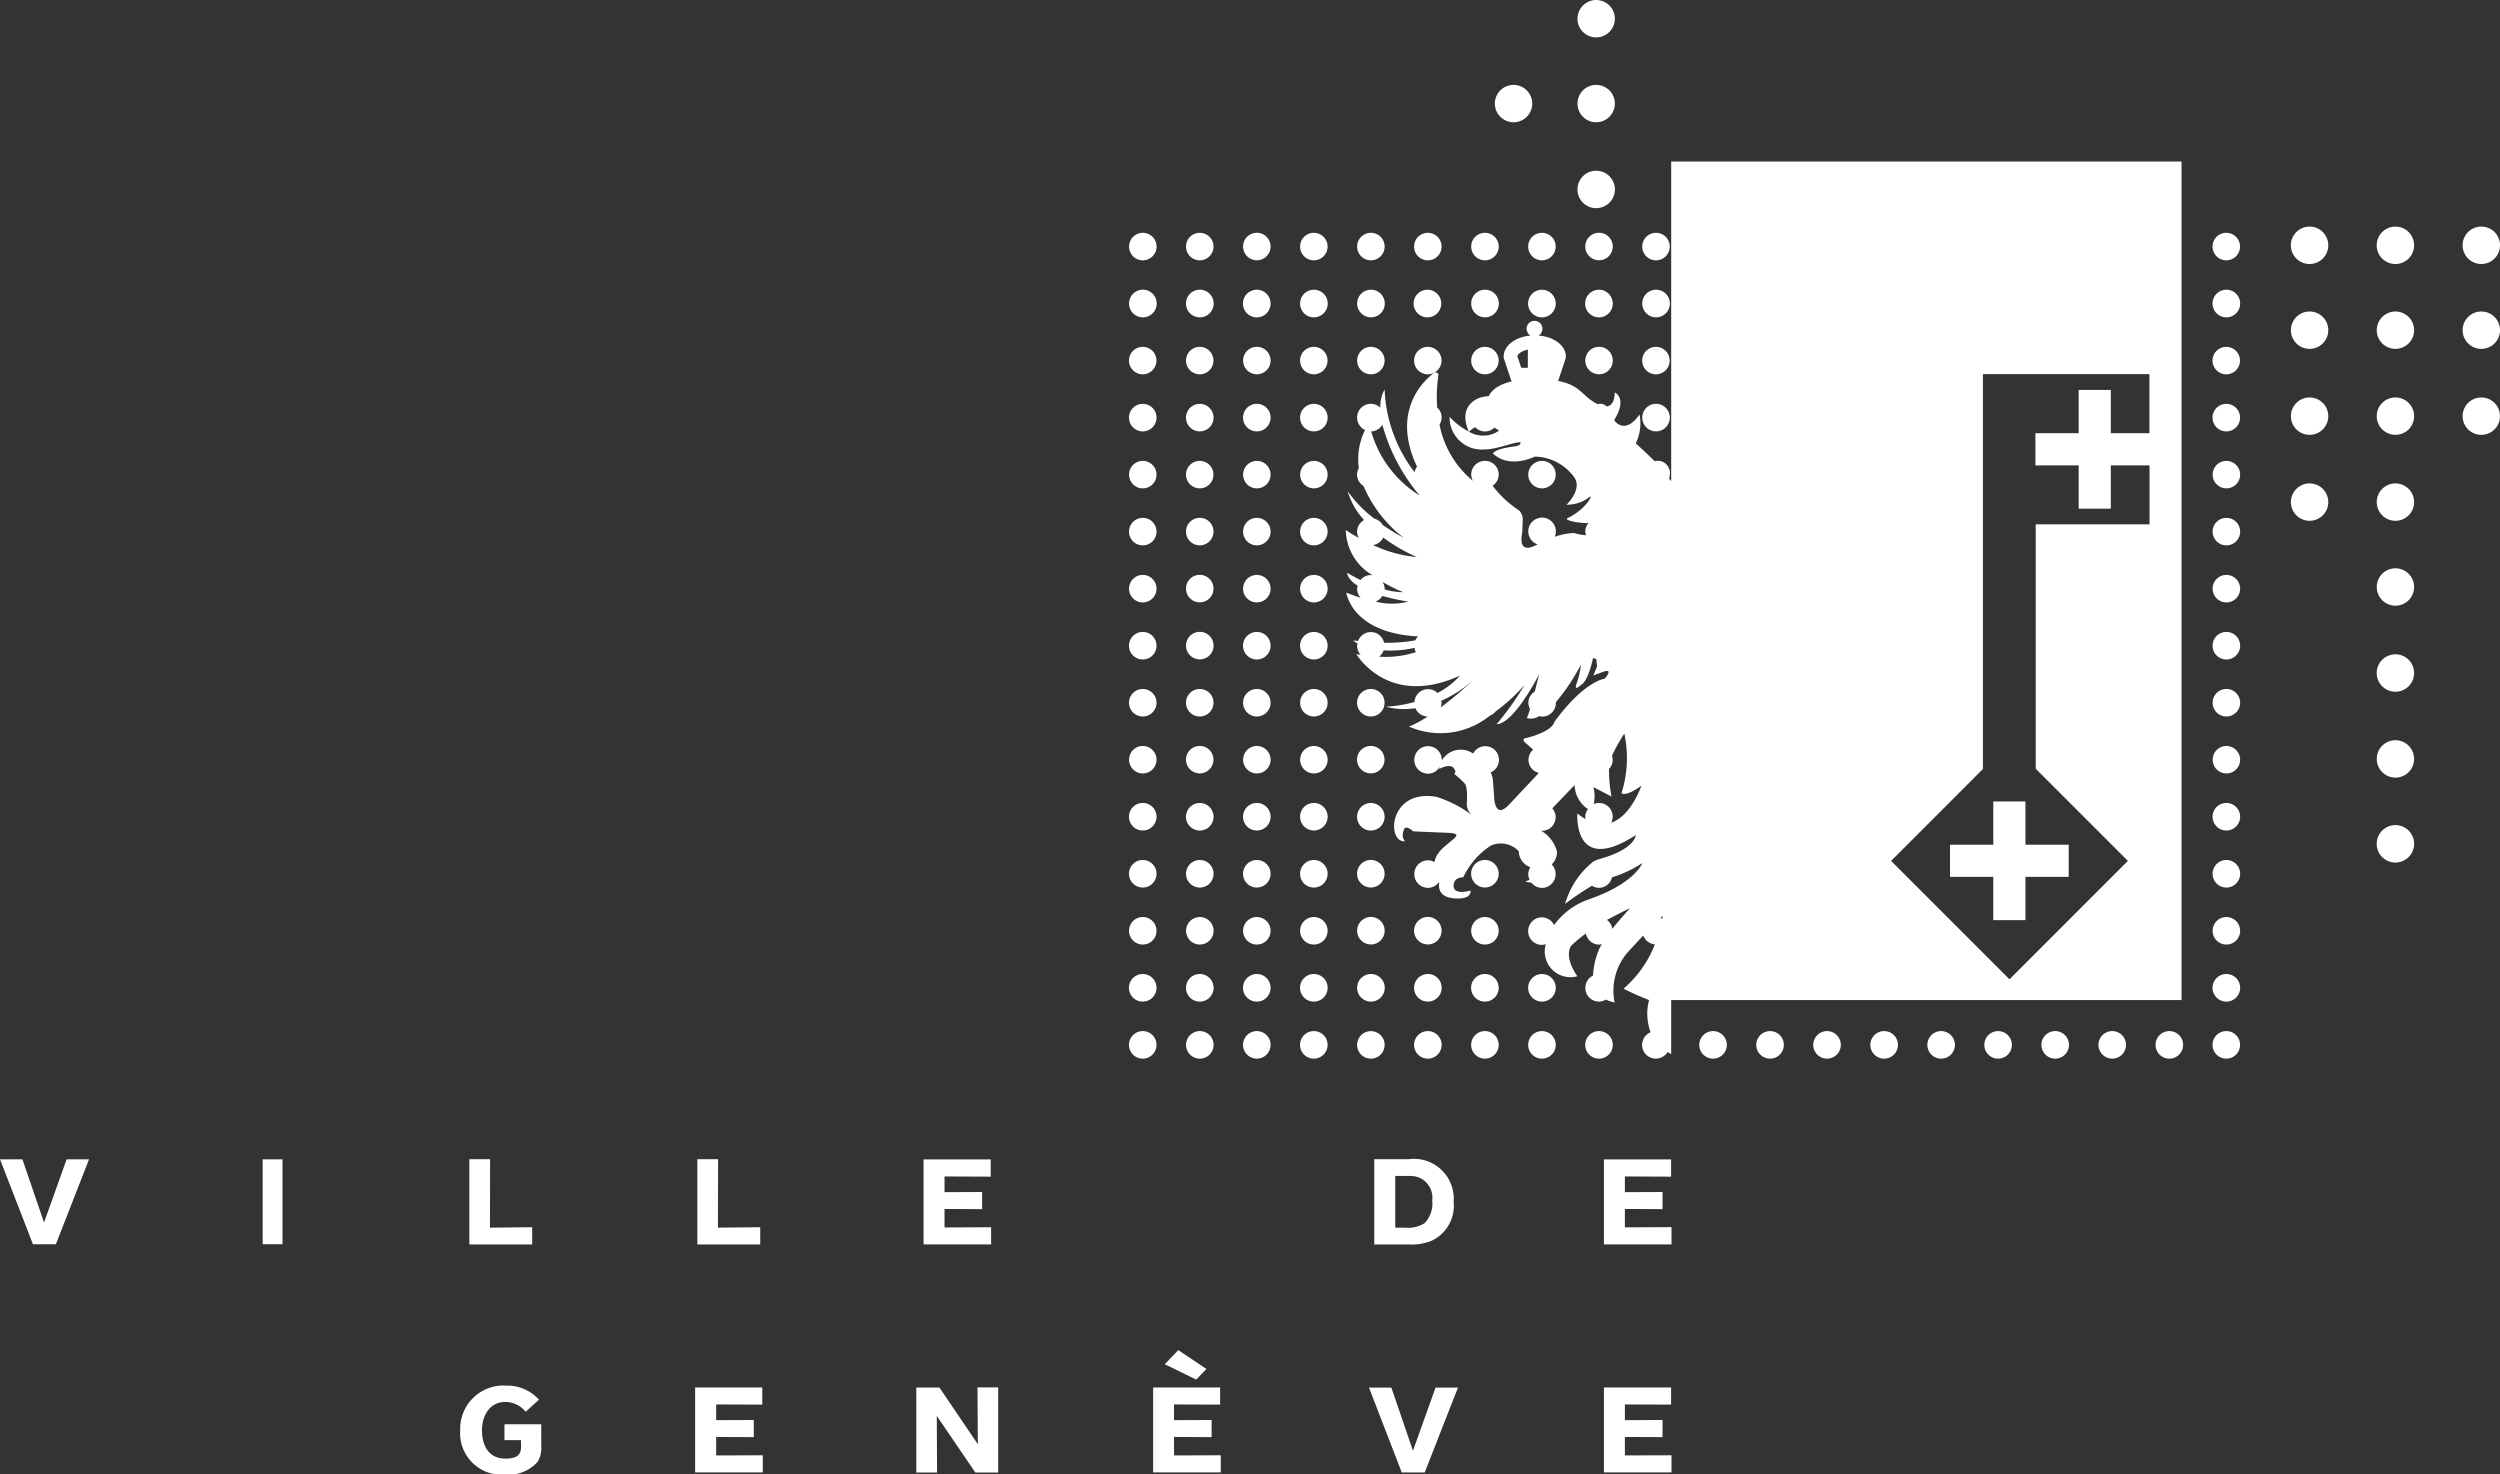<svg id="Groupe_8321" data-name="Groupe 8321" xmlns="http://www.w3.org/2000/svg" xmlns:xlink="http://www.w3.org/1999/xlink" width="116.67" height="68.81" viewBox="0 0 116.67 68.81"><rect x="0" y="0" width="116.67" height="68.81" fill="#333333" stroke="none"/><defs><clipPath id="clip-path"><rect id="Rectangle_413" data-name="Rectangle 413" width="116.67" height="68.81" fill="none"/></clipPath></defs><g id="Groupe_8318" data-name="Groupe 8318" clip-path="url(#clip-path)"><path id="Tracé_14092" data-name="Tracé 14092" d="M216.463,99.82a.642.642,0,1,0,.644.642.643.643,0,0,0-.644-.642" transform="translate(-157.811 -72.99)" fill="#fff"/><path id="Tracé_14093" data-name="Tracé 14093" d="M216.463,109.718a.643.643,0,1,0,.644.642.643.643,0,0,0-.644-.642" transform="translate(-157.811 -80.227)" fill="#fff"/><path id="Tracé_14094" data-name="Tracé 14094" d="M216.463,89.91a.642.642,0,1,0,.644.642.643.643,0,0,0-.644-.642" transform="translate(-157.811 -65.743)" fill="#fff"/><path id="Tracé_14095" data-name="Tracé 14095" d="M196.673,99.82a.642.642,0,1,0,.64.642.643.643,0,0,0-.64-.642" transform="translate(-143.34 -72.99)" fill="#fff"/><path id="Tracé_14096" data-name="Tracé 14096" d="M196.673,119.622a.642.642,0,1,0,.64.642.643.643,0,0,0-.64-.642" transform="translate(-143.34 -87.469)" fill="#fff"/><path id="Tracé_14097" data-name="Tracé 14097" d="M216.463,80.024a.641.641,0,1,0,.644.639.641.641,0,0,0-.644-.639" transform="translate(-157.811 -58.515)" fill="#fff"/><path id="Tracé_14098" data-name="Tracé 14098" d="M226.367,159.22a.642.642,0,1,0,.644.642.643.643,0,0,0-.644-.642" transform="translate(-165.053 -116.424)" fill="#fff"/><path id="Tracé_14099" data-name="Tracé 14099" d="M226.367,179.022a.643.643,0,1,0,.642.641.641.641,0,0,0-.642-.641" transform="translate(-165.053 -130.903)" fill="#fff"/><path id="Tracé_14100" data-name="Tracé 14100" d="M216.463,70.114a.643.643,0,1,0,.644.642.643.643,0,0,0-.644-.642" transform="translate(-157.811 -51.268)" fill="#fff"/><path id="Tracé_14101" data-name="Tracé 14101" d="M216.463,119.622a.642.642,0,1,0,.644.642.643.643,0,0,0-.644-.642" transform="translate(-157.811 -87.469)" fill="#fff"/><path id="Tracé_14102" data-name="Tracé 14102" d="M226.367,169.112a.644.644,0,1,0,.644.644.643.643,0,0,0-.644-.644" transform="translate(-165.053 -123.657)" fill="#fff"/><path id="Tracé_14103" data-name="Tracé 14103" d="M216.463,60.216a.641.641,0,1,0,.644.641.642.642,0,0,0-.644-.641" transform="translate(-157.811 -44.031)" fill="#fff"/><path id="Tracé_14104" data-name="Tracé 14104" d="M216.463,50.305a.645.645,0,1,0,.644.647.646.646,0,0,0-.644-.647" transform="translate(-157.811 -36.784)" fill="#fff"/><path id="Tracé_14105" data-name="Tracé 14105" d="M216.463,40.414a.642.642,0,1,0,.644.642.643.643,0,0,0-.644-.642" transform="translate(-157.811 -29.551)" fill="#fff"/><path id="Tracé_14106" data-name="Tracé 14106" d="M196.673,89.91a.642.642,0,1,0,.64.642.643.643,0,0,0-.64-.642" transform="translate(-143.34 -65.743)" fill="#fff"/><path id="Tracé_14107" data-name="Tracé 14107" d="M216.463,169.112a.644.644,0,1,0,.644.644.643.643,0,0,0-.644-.644" transform="translate(-157.811 -123.657)" fill="#fff"/><path id="Tracé_14108" data-name="Tracé 14108" d="M216.463,149.316a.643.643,0,1,0,.644.642.643.643,0,0,0-.644-.642" transform="translate(-157.811 -109.182)" fill="#fff"/><path id="Tracé_14109" data-name="Tracé 14109" d="M216.463,159.22a.642.642,0,1,0,.644.642.643.643,0,0,0-.644-.642" transform="translate(-157.811 -116.424)" fill="#fff"/><path id="Tracé_14110" data-name="Tracé 14110" d="M216.463,129.52a.641.641,0,1,0,.644.642.643.643,0,0,0-.644-.642" transform="translate(-157.811 -94.707)" fill="#fff"/><path id="Tracé_14111" data-name="Tracé 14111" d="M216.463,139.412a.643.643,0,1,0,.644.642.643.643,0,0,0-.644-.642" transform="translate(-157.811 -101.94)" fill="#fff"/><path id="Tracé_14112" data-name="Tracé 14112" d="M216.463,179.022a.643.643,0,1,0,.644.641.641.641,0,0,0-.644-.641" transform="translate(-157.811 -130.903)" fill="#fff"/><path id="Tracé_14113" data-name="Tracé 14113" d="M196.673,179.022a.643.643,0,1,0,.639.641.642.642,0,0,0-.639-.641" transform="translate(-143.34 -130.903)" fill="#fff"/><path id="Tracé_14114" data-name="Tracé 14114" d="M196.673,41.7a.642.642,0,1,0-.642-.642.641.641,0,0,0,.642.642" transform="translate(-143.34 -29.551)" fill="#fff"/><path id="Tracé_14115" data-name="Tracé 14115" d="M196.673,80.024a.641.641,0,1,0,.64.639.641.641,0,0,0-.64-.639" transform="translate(-143.34 -58.515)" fill="#fff"/><path id="Tracé_14116" data-name="Tracé 14116" d="M196.67,51.594a.645.645,0,1,0-.639-.642.643.643,0,0,0,.639.642" transform="translate(-143.34 -36.784)" fill="#fff"/><path id="Tracé_14117" data-name="Tracé 14117" d="M196.66,61.5a.641.641,0,1,0-.642-.642.643.643,0,0,0,.642.642" transform="translate(-143.331 -44.031)" fill="#fff"/><path id="Tracé_14118" data-name="Tracé 14118" d="M196.66,71.4a.643.643,0,1,0-.642-.644.644.644,0,0,0,.642.644" transform="translate(-143.331 -51.267)" fill="#fff"/><path id="Tracé_14119" data-name="Tracé 14119" d="M196.673,109.718a.643.643,0,1,0,.64.642.643.643,0,0,0-.64-.642" transform="translate(-143.34 -80.227)" fill="#fff"/><path id="Tracé_14120" data-name="Tracé 14120" d="M236.272,41.7a.642.642,0,1,0-.642-.642.643.643,0,0,0,.642.642" transform="translate(-172.295 -29.551)" fill="#fff"/><path id="Tracé_14121" data-name="Tracé 14121" d="M236.272,51.594a.645.645,0,1,0-.642-.642.649.649,0,0,0,.642.642" transform="translate(-172.295 -36.784)" fill="#fff"/><path id="Tracé_14122" data-name="Tracé 14122" d="M236.272,61.5a.641.641,0,1,0-.642-.642.643.643,0,0,0,.642.642" transform="translate(-172.295 -44.031)" fill="#fff"/><path id="Tracé_14123" data-name="Tracé 14123" d="M246.16,61.5a.641.641,0,1,0-.645-.642.643.643,0,0,0,.645.642" transform="translate(-179.523 -44.031)" fill="#fff"/><path id="Tracé_14124" data-name="Tracé 14124" d="M226.367,41.7a.642.642,0,1,0-.642-.642.643.643,0,0,0,.642.642" transform="translate(-165.053 -29.551)" fill="#fff"/><path id="Tracé_14125" data-name="Tracé 14125" d="M226.367,61.5a.641.641,0,1,0-.642-.642.643.643,0,0,0,.642.642" transform="translate(-165.053 -44.031)" fill="#fff"/><path id="Tracé_14126" data-name="Tracé 14126" d="M226.367,71.4a.643.643,0,1,0-.642-.644.644.644,0,0,0,.642.644" transform="translate(-165.053 -51.267)" fill="#fff"/><path id="Tracé_14127" data-name="Tracé 14127" d="M246.164,51.594a.645.645,0,0,0,0-1.289.645.645,0,1,0,0,1.289" transform="translate(-179.523 -36.784)" fill="#fff"/><path id="Tracé_14128" data-name="Tracé 14128" d="M226.367,51.594a.645.645,0,1,0-.642-.642.643.643,0,0,0,.642.642" transform="translate(-165.053 -36.784)" fill="#fff"/><path id="Tracé_14129" data-name="Tracé 14129" d="M265.973,41.7a.642.642,0,1,0-.644-.642.643.643,0,0,0,.644.642" transform="translate(-194.012 -29.551)" fill="#fff"/><path id="Tracé_14130" data-name="Tracé 14130" d="M206.561,41.7a.642.642,0,1,0-.644-.642.644.644,0,0,0,.644.642" transform="translate(-150.569 -29.551)" fill="#fff"/><path id="Tracé_14131" data-name="Tracé 14131" d="M275.875,60.216a.641.641,0,1,0,.644.641.643.643,0,0,0-.644-.641" transform="translate(-201.254 -44.031)" fill="#fff"/><path id="Tracé_14132" data-name="Tracé 14132" d="M275.875,40.414a.642.642,0,1,0,.644.642.643.643,0,0,0-.644-.642" transform="translate(-201.254 -29.551)" fill="#fff"/><path id="Tracé_14133" data-name="Tracé 14133" d="M275.875,50.305a.645.645,0,1,0,.644.647.646.646,0,0,0-.644-.647" transform="translate(-201.254 -36.784)" fill="#fff"/><path id="Tracé_14134" data-name="Tracé 14134" d="M256.079,41.7a.642.642,0,1,0-.642-.642.642.642,0,0,0,.642.642" transform="translate(-186.779 -29.551)" fill="#fff"/><path id="Tracé_14135" data-name="Tracé 14135" d="M256.079,61.5a.641.641,0,1,0-.642-.642.641.641,0,0,0,.642.642" transform="translate(-186.779 -44.031)" fill="#fff"/><path id="Tracé_14136" data-name="Tracé 14136" d="M265.973,50.305a.645.645,0,1,0,.642.647.648.648,0,0,0-.642-.647" transform="translate(-194.012 -36.784)" fill="#fff"/><path id="Tracé_14137" data-name="Tracé 14137" d="M196.673,129.52a.641.641,0,1,0,.64.642.643.643,0,0,0-.64-.642" transform="translate(-143.34 -94.707)" fill="#fff"/><path id="Tracé_14138" data-name="Tracé 14138" d="M246.164,41.7a.642.642,0,1,0-.649-.642.641.641,0,0,0,.649.642" transform="translate(-179.523 -29.551)" fill="#fff"/><path id="Tracé_14139" data-name="Tracé 14139" d="M256.079,51.594a.645.645,0,1,0-.642-.642.643.643,0,0,0,.642.642" transform="translate(-186.779 -36.784)" fill="#fff"/><path id="Tracé_14140" data-name="Tracé 14140" d="M206.565,149.316a.643.643,0,1,0,.644.642.643.643,0,0,0-.644-.642" transform="translate(-150.573 -109.182)" fill="#fff"/><path id="Tracé_14141" data-name="Tracé 14141" d="M206.565,179.022a.643.643,0,1,0,.644.641.642.642,0,0,0-.644-.641" transform="translate(-150.573 -130.903)" fill="#fff"/><path id="Tracé_14142" data-name="Tracé 14142" d="M206.565,159.22a.642.642,0,1,0,.644.642.643.643,0,0,0-.644-.642" transform="translate(-150.573 -116.424)" fill="#fff"/><path id="Tracé_14143" data-name="Tracé 14143" d="M206.565,169.112a.644.644,0,1,0,.644.644.643.643,0,0,0-.644-.644" transform="translate(-150.573 -123.657)" fill="#fff"/><path id="Tracé_14144" data-name="Tracé 14144" d="M196.673,139.412a.643.643,0,1,0,.64.642.643.643,0,0,0-.64-.642" transform="translate(-143.34 -101.94)" fill="#fff"/><path id="Tracé_14145" data-name="Tracé 14145" d="M196.673,149.316a.643.643,0,1,0,.64.642.643.643,0,0,0-.64-.642" transform="translate(-143.34 -109.182)" fill="#fff"/><path id="Tracé_14146" data-name="Tracé 14146" d="M196.673,159.22a.642.642,0,1,0,.64.642.643.643,0,0,0-.64-.642" transform="translate(-143.34 -116.424)" fill="#fff"/><path id="Tracé_14147" data-name="Tracé 14147" d="M206.561,140.7a.643.643,0,1,0-.644-.644.644.644,0,0,0,.644.644" transform="translate(-150.569 -101.94)" fill="#fff"/><path id="Tracé_14148" data-name="Tracé 14148" d="M196.673,169.112a.644.644,0,1,0,.64.644.643.643,0,0,0-.64-.644" transform="translate(-143.34 -123.657)" fill="#fff"/><path id="Tracé_14149" data-name="Tracé 14149" d="M206.561,71.4a.643.643,0,1,0-.644-.644.646.646,0,0,0,.644.644" transform="translate(-150.569 -51.267)" fill="#fff"/><path id="Tracé_14150" data-name="Tracé 14150" d="M206.561,91.193a.642.642,0,1,0-.644-.642.644.644,0,0,0,.644.642" transform="translate(-150.569 -65.743)" fill="#fff"/><path id="Tracé_14151" data-name="Tracé 14151" d="M206.561,81.306a.641.641,0,1,0-.644-.644.645.645,0,0,0,.644.644" transform="translate(-150.569 -58.515)" fill="#fff"/><path id="Tracé_14152" data-name="Tracé 14152" d="M206.561,130.8a.641.641,0,1,0-.644-.64.644.644,0,0,0,.644.64" transform="translate(-150.569 -94.707)" fill="#fff"/><path id="Tracé_14153" data-name="Tracé 14153" d="M206.561,61.5a.641.641,0,1,0-.644-.642.644.644,0,0,0,.644.642" transform="translate(-150.569 -44.031)" fill="#fff"/><path id="Tracé_14154" data-name="Tracé 14154" d="M206.561,51.594a.645.645,0,1,0-.644-.642.644.644,0,0,0,.644.642" transform="translate(-150.569 -36.784)" fill="#fff"/><path id="Tracé_14155" data-name="Tracé 14155" d="M206.561,120.906a.642.642,0,1,0-.644-.642.644.644,0,0,0,.644.642" transform="translate(-150.569 -87.469)" fill="#fff"/><path id="Tracé_14156" data-name="Tracé 14156" d="M206.561,111a.643.643,0,1,0-.644-.644.646.646,0,0,0,.644.644" transform="translate(-150.569 -80.227)" fill="#fff"/><path id="Tracé_14157" data-name="Tracé 14157" d="M206.561,101.1a.642.642,0,1,0-.644-.642.644.644,0,0,0,.644.642" transform="translate(-150.569 -72.989)" fill="#fff"/><path id="Tracé_14158" data-name="Tracé 14158" d="M236.262,120.906a.642.642,0,1,0-.645-.642.643.643,0,0,0,.645.642" transform="translate(-172.286 -87.469)" fill="#fff"/><path id="Tracé_14159" data-name="Tracé 14159" d="M384.789,149.316a.643.643,0,1,0,.647.642.643.643,0,0,0-.647-.642" transform="translate(-280.893 -109.182)" fill="#fff"/><path id="Tracé_14160" data-name="Tracé 14160" d="M355.085,179.022a.643.643,0,1,0,.641.641.642.642,0,0,0-.641-.641" transform="translate(-259.171 -130.903)" fill="#fff"/><path id="Tracé_14161" data-name="Tracé 14161" d="M364.981,179.022a.643.643,0,1,0,.645.641.642.642,0,0,0-.645-.641" transform="translate(-266.409 -130.903)" fill="#fff"/><path id="Tracé_14162" data-name="Tracé 14162" d="M345.178,179.022a.643.643,0,1,0,.637.641.644.644,0,0,0-.637-.641" transform="translate(-251.925 -130.903)" fill="#fff"/><path id="Tracé_14163" data-name="Tracé 14163" d="M384.789,159.22a.642.642,0,1,0,.647.642.643.643,0,0,0-.647-.642" transform="translate(-280.893 -116.424)" fill="#fff"/><path id="Tracé_14164" data-name="Tracé 14164" d="M384.789,179.022a.643.643,0,1,0,.644.641.642.642,0,0,0-.644-.641" transform="translate(-280.893 -130.903)" fill="#fff"/><path id="Tracé_14165" data-name="Tracé 14165" d="M335.283,179.022a.643.643,0,1,0,.641.641.642.642,0,0,0-.641-.641" transform="translate(-244.692 -130.903)" fill="#fff"/><path id="Tracé_14166" data-name="Tracé 14166" d="M384.789,169.112a.644.644,0,1,0,.647.644.643.643,0,0,0-.647-.644" transform="translate(-280.893 -123.657)" fill="#fff"/><path id="Tracé_14167" data-name="Tracé 14167" d="M374.9,179.022a.643.643,0,1,0,.642.641.641.641,0,0,0-.642-.641" transform="translate(-273.66 -130.903)" fill="#fff"/><path id="Tracé_14168" data-name="Tracé 14168" d="M265.973,179.022a.643.643,0,1,0,.642.641.643.643,0,0,0-.642-.641" transform="translate(-194.012 -130.903)" fill="#fff"/><path id="Tracé_14169" data-name="Tracé 14169" d="M265.985,169.112a.644.644,0,1,0,.639.644.644.644,0,0,0-.639-.644" transform="translate(-194.02 -123.657)" fill="#fff"/><path id="Tracé_14170" data-name="Tracé 14170" d="M276.518,179.663a.643.643,0,1,0-.644.645.642.642,0,0,0,.644-.645" transform="translate(-201.253 -130.903)" fill="#fff"/><path id="Tracé_14171" data-name="Tracé 14171" d="M295.677,179.022a.643.643,0,1,0,.644.641.641.641,0,0,0-.644-.641" transform="translate(-215.733 -130.903)" fill="#fff"/><path id="Tracé_14172" data-name="Tracé 14172" d="M315.481,179.022a.643.643,0,1,0,.639.641.642.642,0,0,0-.639-.641" transform="translate(-230.213 -130.903)" fill="#fff"/><path id="Tracé_14173" data-name="Tracé 14173" d="M305.579,179.022a.643.643,0,1,0,.644.641.64.64,0,0,0-.644-.641" transform="translate(-222.975 -130.903)" fill="#fff"/><path id="Tracé_14174" data-name="Tracé 14174" d="M325.387,179.022a.643.643,0,1,0,.644.641.64.64,0,0,0-.644-.641" transform="translate(-237.459 -130.903)" fill="#fff"/><path id="Tracé_14175" data-name="Tracé 14175" d="M265.985,81.306a.641.641,0,1,0-.644-.644.642.642,0,0,0,.644.644" transform="translate(-194.02 -58.515)" fill="#fff"/><path id="Tracé_14176" data-name="Tracé 14176" d="M384.789,71.4a.643.643,0,1,0-.642-.644.645.645,0,0,0,.642.644" transform="translate(-280.893 -51.267)" fill="#fff"/><path id="Tracé_14177" data-name="Tracé 14177" d="M285.776,41.7a.642.642,0,1,0-.645-.642.643.643,0,0,0,.645.642" transform="translate(-208.491 -29.551)" fill="#fff"/><path id="Tracé_14178" data-name="Tracé 14178" d="M285.776,70.114a.643.643,0,1,0,.642.642.645.645,0,0,0-.642-.642" transform="translate(-208.491 -51.268)" fill="#fff"/><path id="Tracé_14179" data-name="Tracé 14179" d="M285.776,51.594a.645.645,0,1,0-.645-.642.649.649,0,0,0,.645.642" transform="translate(-208.491 -36.784)" fill="#fff"/><path id="Tracé_14180" data-name="Tracé 14180" d="M384.789,41.7a.642.642,0,1,0-.642-.642.643.643,0,0,0,.642.642" transform="translate(-280.893 -29.551)" fill="#fff"/><path id="Tracé_14181" data-name="Tracé 14181" d="M384.789,51.594a.645.645,0,1,0-.642-.642.648.648,0,0,0,.642.642" transform="translate(-280.893 -36.784)" fill="#fff"/><path id="Tracé_14182" data-name="Tracé 14182" d="M384.789,139.412a.643.643,0,1,0,.647.642.643.643,0,0,0-.647-.642" transform="translate(-280.893 -101.94)" fill="#fff"/><path id="Tracé_14183" data-name="Tracé 14183" d="M384.789,61.5a.641.641,0,1,0-.642-.642.643.643,0,0,0,.642.642" transform="translate(-280.893 -44.031)" fill="#fff"/><path id="Tracé_14184" data-name="Tracé 14184" d="M384.789,119.622a.642.642,0,1,0,.647.642.643.643,0,0,0-.647-.642" transform="translate(-280.893 -87.469)" fill="#fff"/><path id="Tracé_14185" data-name="Tracé 14185" d="M384.789,109.718a.643.643,0,1,0,.647.642.643.643,0,0,0-.647-.642" transform="translate(-280.893 -80.227)" fill="#fff"/><path id="Tracé_14186" data-name="Tracé 14186" d="M285.772,61.5a.641.641,0,1,0-.647-.642.64.64,0,0,0,.647.642" transform="translate(-208.487 -44.031)" fill="#fff"/><path id="Tracé_14187" data-name="Tracé 14187" d="M384.789,129.52a.641.641,0,1,0,.647.642.643.643,0,0,0-.647-.642" transform="translate(-280.893 -94.707)" fill="#fff"/><path id="Tracé_14188" data-name="Tracé 14188" d="M384.789,80.024a.641.641,0,1,0,.647.639.641.641,0,0,0-.647-.639" transform="translate(-280.893 -58.515)" fill="#fff"/><path id="Tracé_14189" data-name="Tracé 14189" d="M384.789,99.82a.642.642,0,1,0,.647.642.643.643,0,0,0-.647-.642" transform="translate(-280.893 -72.99)" fill="#fff"/><path id="Tracé_14190" data-name="Tracé 14190" d="M384.789,89.91a.642.642,0,1,0,.647.642.643.643,0,0,0-.647-.642" transform="translate(-280.893 -65.743)" fill="#fff"/><path id="Tracé_14191" data-name="Tracé 14191" d="M246.164,170.4a.644.644,0,1,0-.649-.643.642.642,0,0,0,.649.643" transform="translate(-179.523 -123.657)" fill="#fff"/><path id="Tracé_14192" data-name="Tracé 14192" d="M246.164,180.307a.643.643,0,1,0-.649-.645.642.642,0,0,0,.649.645" transform="translate(-179.523 -130.902)" fill="#fff"/><path id="Tracé_14193" data-name="Tracé 14193" d="M256.079,159.22a.642.642,0,1,0,.641.642.643.643,0,0,0-.641-.642" transform="translate(-186.779 -116.424)" fill="#fff"/><path id="Tracé_14194" data-name="Tracé 14194" d="M236.272,170.4a.644.644,0,1,0-.642-.643.644.644,0,0,0,.642.643" transform="translate(-172.295 -123.657)" fill="#fff"/><path id="Tracé_14195" data-name="Tracé 14195" d="M246.164,160.5a.642.642,0,1,0-.649-.642.641.641,0,0,0,.649.642" transform="translate(-179.523 -116.424)" fill="#fff"/><path id="Tracé_14196" data-name="Tracé 14196" d="M236.913,179.663a.642.642,0,1,0-.642.645.642.642,0,0,0,.642-.645" transform="translate(-172.295 -130.903)" fill="#fff"/><path id="Tracé_14197" data-name="Tracé 14197" d="M236.262,150.6a.643.643,0,1,0-.645-.644.643.643,0,0,0,.645.644" transform="translate(-172.286 -109.182)" fill="#fff"/><path id="Tracé_14198" data-name="Tracé 14198" d="M226.367,149.316a.643.643,0,1,0,.644.642.643.643,0,0,0-.644-.642" transform="translate(-165.053 -109.182)" fill="#fff"/><path id="Tracé_14199" data-name="Tracé 14199" d="M236.262,130.8a.641.641,0,1,0-.645-.64.643.643,0,0,0,.645.64" transform="translate(-172.286 -94.707)" fill="#fff"/><path id="Tracé_14200" data-name="Tracé 14200" d="M236.262,140.7a.643.643,0,1,0-.645-.644.643.643,0,0,0,.645.644" transform="translate(-172.286 -101.94)" fill="#fff"/><path id="Tracé_14201" data-name="Tracé 14201" d="M226.367,129.52a.641.641,0,1,0,.644.642.643.643,0,0,0-.644-.642" transform="translate(-165.053 -94.707)" fill="#fff"/><path id="Tracé_14202" data-name="Tracé 14202" d="M226.367,119.622a.642.642,0,1,0,.644.642.643.643,0,0,0-.644-.642" transform="translate(-165.053 -87.469)" fill="#fff"/><path id="Tracé_14203" data-name="Tracé 14203" d="M226.367,139.412a.643.643,0,1,0,.644.642.643.643,0,0,0-.644-.642" transform="translate(-165.053 -101.94)" fill="#fff"/><path id="Tracé_14204" data-name="Tracé 14204" d="M226.367,89.91a.642.642,0,1,0,.644.642.643.643,0,0,0-.644-.642" transform="translate(-165.053 -65.743)" fill="#fff"/><path id="Tracé_14205" data-name="Tracé 14205" d="M226.367,80.024a.641.641,0,1,0,.644.639.641.641,0,0,0-.644-.639" transform="translate(-165.053 -58.515)" fill="#fff"/><path id="Tracé_14206" data-name="Tracé 14206" d="M226.367,99.82a.642.642,0,1,0,.644.642.643.643,0,0,0-.644-.642" transform="translate(-165.053 -72.99)" fill="#fff"/><path id="Tracé_14207" data-name="Tracé 14207" d="M226.367,109.718a.643.643,0,1,0,.644.642.643.643,0,0,0-.644-.642" transform="translate(-165.053 -80.227)" fill="#fff"/><path id="Tracé_14208" data-name="Tracé 14208" d="M236.272,160.5a.642.642,0,1,0-.642-.642.643.643,0,0,0,.642.642" transform="translate(-172.295 -116.424)" fill="#fff"/><path id="Tracé_14209" data-name="Tracé 14209" d="M256.07,150.6a.643.643,0,1,0-.645-.644.642.642,0,0,0,.645.644" transform="translate(-186.77 -109.182)" fill="#fff"/><path id="Tracé_14210" data-name="Tracé 14210" d="M256.079,169.112a.644.644,0,1,0,.641.644.643.643,0,0,0-.641-.644" transform="translate(-186.779 -123.657)" fill="#fff"/><path id="Tracé_14211" data-name="Tracé 14211" d="M256.079,179.022a.643.643,0,1,0,.641.641.642.642,0,0,0-.641-.641" transform="translate(-186.779 -130.903)" fill="#fff"/><path id="Tracé_14212" data-name="Tracé 14212" d="M244.152,64.665a5.15,5.15,0,0,1,.7-.586.636.636,0,0,0,.618.516.6.6,0,0,0,.126-.026,2.181,2.181,0,0,0-.159.32,3.646,3.646,0,0,0-.252,1.153.639.639,0,0,0,.285,1.213.619.619,0,0,0,.314-.095,1.547,1.547,0,0,0,.406.134,2.762,2.762,0,0,1,.594-2.318s.354-.389.746-.805a.638.638,0,0,0,.542.412,5.21,5.21,0,0,1-1.464,2.069s.514.268,1.194.532a2.438,2.438,0,0,0,.072,1.5.64.64,0,1,0,.791.922c.055.035.107.071.168.1l0-2.522H272.65V28.052H248.833V42.969l-.1-.126a.633.633,0,0,0,.037-.183.57.57,0,0,0-.71-.625c-.36-.362-.88-.834-.88-.834a2.121,2.121,0,0,0,.176-1.343c-.721,1.007-1.185.259-1.185.259.645-1.032.026-1.291.026-1.291s.028.612-.377.653a.427.427,0,0,0-.419-.107c-.743-.367-.773-.879-1.844-1.082l.361-1.08v-.053c0-.515-.547-.93-1.273-.986a.377.377,0,0,0,.18-.316.37.37,0,1,0-.74,0,.377.377,0,0,0,.183.316c-.717.066-1.253.476-1.253.986v.054l.364,1.092h.044c-.966.217-1.1.7-1.1.7-.647,0-1.444.517-.933,1.65a3.151,3.151,0,0,1-.9-.691,1.5,1.5,0,0,0,1.628,1.524c.6,0,1.319-.337,1.679-.337,0,0,.056.13-.2.181s-.879.1-1.085.336c0,0,.619.747,1.961.155a2.316,2.316,0,0,1,1.865,1.008c.326.555-.387,1.238-.387,1.238a1.763,1.763,0,0,0,1.009-.311c.333-.306-.092.537-.961.932-.19.086.4.237.974.238a.627.627,0,0,0-.149.395.618.618,0,0,0,.035.171,2.755,2.755,0,0,1-.573-.107,3.275,3.275,0,0,0-.83.156l-.059.027a.643.643,0,1,0-.794.353l-.074.03c-.079.03-.856.494-.647-.591l.024-.622a.578.578,0,0,0-.179-.41,4.969,4.969,0,0,1-1.229-1.146.633.633,0,0,0,.286-.522.641.641,0,0,0-1.283,0,.629.629,0,0,0,.079.292,4.484,4.484,0,0,1-1.558-2.629.627.627,0,0,0,.1-.324.636.636,0,0,0-.209-.468,6.92,6.92,0,0,1,.06-1.532.143.143,0,0,0-.253-.051c-.165.141-2.071,1.547-.748,4.341a.612.612,0,0,0-.112.261,6.731,6.731,0,0,1-1.4-3.866,1.638,1.638,0,0,0-.2.854.64.64,0,1,0-.713,1.041,3.079,3.079,0,0,0-.291,1.783.618.618,0,0,0-.084.3.632.632,0,0,0,.3.527,6.034,6.034,0,0,0,1.872,2.415,8.945,8.945,0,0,1-.98-.6.628.628,0,0,0-.388-.289,5.825,5.825,0,0,1-1.239-1.276,3.3,3.3,0,0,0,.765,1.341.634.634,0,0,0-.327.546.624.624,0,0,0,.078.289c-.2-.109-.4-.227-.605-.364a2.5,2.5,0,0,0,1.262,2.114.6.6,0,0,0-.09-.018.636.636,0,0,0-.487.235c-.195-.1-.4-.208-.619-.34,0,0-.026.278.49.607a.6.6,0,0,0-.029.141.632.632,0,0,0,.167.421c-.209-.066-.433-.146-.671-.245,0,0,.243,1.889,3.348,2.045a.648.648,0,0,0-.125.184,7.575,7.575,0,0,1-1.46.113.633.633,0,0,0-.613-.5.643.643,0,0,0-.6.417c-.083-.01-.156-.013-.242-.025a1.394,1.394,0,0,0,.219.137.593.593,0,0,0-.023.113.633.633,0,0,0,.165.418c-.069-.01-.133-.018-.2-.03,0,0,1.483,2.542,4.842,1a3.617,3.617,0,0,1-1.056.813.633.633,0,0,0-.438-.179.641.641,0,0,0-.637.6,6.187,6.187,0,0,1-1.34.222,3.406,3.406,0,0,0,1.383.068.644.644,0,0,0,.575.39,5.242,5.242,0,0,1-.873.469,3.665,3.665,0,0,0,3.776-.511.628.628,0,0,0,.259-.188,8.513,8.513,0,0,0,1.359-1.246,13.346,13.346,0,0,1-1.306,1.833c.774-.02,1.851-2.065,1.99-2.338-.006.017-.1.388-.206.814a.606.606,0,0,0-.224.813,4.222,4.222,0,0,1-.144.424.7.7,0,0,0,.579-.094.623.623,0,0,0,.134.027.641.641,0,0,0,.639-.642c0-.009-.005-.017-.005-.027a9.2,9.2,0,0,0,1.174-1.764,3.971,3.971,0,0,1-.2.886c-.153.418.2.067.2.067s.3-.061.567-1.257a.629.629,0,0,0,.151.048l.035.348-.176.421.486-.179c.485-.153.042.331.042.331s-.932.089-2.342,2.01c0,0-.023.422-1.3.754,0,0-.336.023.02.287l.287.261a.625.625,0,0,0,.244,1.077v.03l-1.371,1.459c-.642.686-.686-.265-.686-.265l-.066-.9a1.474,1.474,0,0,0-.1-.342.638.638,0,1,0-.821-.878,1.02,1.02,0,0,0-1.471.338c0-.014.008-.026.008-.041a.642.642,0,1,0-.639.641.631.631,0,0,0,.542-.322c-.007.033-.017.061-.022.1,0,0,.486-.267.665-.048s.021.267.021.267a5.652,5.652,0,0,1,.507.466c.156.18.091.953.091.953a.7.7,0,0,0,.22.5,5.468,5.468,0,0,0-1.636-.835c-2.236-.388-2.343,2.163-1.458,2.073,0,0-.224-.17-.045-.571.089-.2.418.109.418.109l1.552.065c.617.023.522.13.283.334-.317.277-.756.546-.84,1.037a.62.62,0,0,0-.3-.085.643.643,0,1,0,0,1.286.625.625,0,0,0,.5-.265c.007.014.009.025.017.039s-.156.65.705.716.757-.365.757-.365-.9.278-.776-.329c.069-.309.441-.29.441-.29a3.551,3.551,0,0,1,1.283-1.477,1.146,1.146,0,0,1,1.307.263.8.8,0,0,0,.541.745.623.623,0,0,0-.1.319.633.633,0,0,0,.061.266.62.62,0,0,1-.2.065.711.711,0,0,0,.286.069.632.632,0,0,0,.493.245.643.643,0,0,0,.454-1.094.816.816,0,0,0,.249-.591,1.6,1.6,0,0,0-.752-.988.493.493,0,0,0,.049.01.641.641,0,0,0,.639-.643.633.633,0,0,0-.156-.407l1.04-1.086a1.414,1.414,0,0,0,.625,1.125.625.625,0,0,0-.131.369.6.6,0,0,0,.021.1,2.847,2.847,0,0,1-.385-.271s-.219,2.916,2.723,1.015c0,0,0,.65-1.727,1.125a1.189,1.189,0,0,0-.236.1l-.011.006a3.849,3.849,0,0,0-1.322,1.977,13.264,13.264,0,0,1,1.254-.849.626.626,0,0,0,.326.1.633.633,0,0,0,.61-.491,5.511,5.511,0,0,0,1.415-.667s-.333.934-2.455,1.681a3.352,3.352,0,0,0-1.665,1.215.634.634,0,0,0-.566-.362.643.643,0,1,0,0,1.286.615.615,0,0,0,.181-.037,1.2,1.2,0,0,0,1.473,1.5s-.619-.816-.309-1.393m19.235-8.277V37.973h7.77V40.73H269.35V38.71h-1.5v2.02h-2.02v1.5h2.02V44.25h1.5V42.232h1.807v2.751h-5.311V56.388l4.3,4.3-5.525,5.527-5.525-5.527ZM239.4,40.658a1.238,1.238,0,0,1,.286-.21.642.642,0,0,0,.46.2.63.63,0,0,0,.435-.178,1.285,1.285,0,0,1,.217.141,1.3,1.3,0,0,1-1.4.051m2.745-2.985h-.306c-.072-.208-.148-.445-.183-.535.02-.114.2-.254.489-.315Zm-7.31,2.968a.631.631,0,0,0,.522-.307,8.671,8.671,0,0,0,1.742,3.3,5.2,5.2,0,0,1-2.264-2.992m.562,4.954a7.993,7.993,0,0,0,1.569.909,6.062,6.062,0,0,1-2.047-.561.633.633,0,0,0,.478-.348m-.029,2.072a7.338,7.338,0,0,0,.959.475,2.975,2.975,0,0,1-.868-.13c0-.01.006-.018.006-.028a.622.622,0,0,0-.1-.317m-.321.914a.631.631,0,0,0,.311-.263,11.1,11.1,0,0,0,1.213.266,3.111,3.111,0,0,1-1.524,0m.155,2.569a.631.631,0,0,0,.22-.295,5.007,5.007,0,0,0,1.438-.117.622.622,0,0,0,.062.2,4.524,4.524,0,0,1-1.72.21m2.9,2.062a5.745,5.745,0,0,0,1.469-.94,18.143,18.143,0,0,1-1.494,1.252.631.631,0,0,0,.044-.216.6.6,0,0,0-.019-.1M248.333,63.35c.038-.035.08-.075.109-.1,0,0-.007.052-.022.138a.626.626,0,0,0-.087-.038m-2.3-4.445a.629.629,0,0,0,.07-.279.638.638,0,0,0-.883-.593,1.738,1.738,0,0,0-.016-.787l.843.439a6.66,6.66,0,0,1-.116-1.289.634.634,0,0,0,.173-.429.622.622,0,0,0-.036-.179,7.972,7.972,0,0,1,.578-1.041,5.413,5.413,0,0,1-.132,2.781s.176.2.927-.349c0,0-.462,1.4-1.406,1.726m.051,4.955a.63.63,0,0,0-.251-.418c.347-.183.925-.484,1.078-.542,0,0-.424.449-.827.961" transform="translate(-170.842 -20.512)" fill="#fff"/><path id="Tracé_14213" data-name="Tracé 14213" d="M238.6,201.268v3.979h1.641a2.541,2.541,0,0,0,.988-.153,1.807,1.807,0,0,0,1.076-1.847,1.857,1.857,0,0,0-2.1-1.979Zm2.048.84a1.02,1.02,0,0,1,.657,1.093,1.3,1.3,0,0,1-.36,1.054,1.442,1.442,0,0,1-.909.208h-.457v-2.415h.69a1.208,1.208,0,0,1,.38.061" transform="translate(-174.466 -147.17)" fill="#fff"/><path id="Tracé_14214" data-name="Tracé 14214" d="M279.457,203.627l1.757.008v-.8l-1.757.008v-.734l2.157.01v-.805h-3.135v3.966h3.154v-.805l-2.176.01Z" transform="translate(-203.627 -147.207)" fill="#fff"/><rect id="Rectangle_412" data-name="Rectangle 412" width="0.925" height="3.96" transform="translate(12.259 54.104)" fill="#fff"/><path id="Tracé_14215" data-name="Tracé 14215" d="M163.507,204.48l-2.175.01v-.863l1.755.008v-.8l-1.755.008v-.734l2.155.01v-.805h-3.133v3.966h3.153Z" transform="translate(-117.253 -147.207)" fill="#fff"/><path id="Tracé_14216" data-name="Tracé 14216" d="M124.012,204.442l-1.974.02.008-3.194h-.968v3.979h2.934Z" transform="translate(-88.534 -147.17)" fill="#fff"/><path id="Tracé_14217" data-name="Tracé 14217" d="M84.423,204.442l-1.97.02.006-3.194h-.968v3.979h2.932Z" transform="translate(-59.587 -147.17)" fill="#fff"/><path id="Tracé_14218" data-name="Tracé 14218" d="M239.739,243.863l-1.008-2.95h-1.045l1.531,3.963h1.07l1.553-3.963h-1.047Z" transform="translate(-173.799 -176.158)" fill="#fff"/><path id="Tracé_14219" data-name="Tracé 14219" d="M81.971,243.115h.771c0,.13.006.26,0,.39-.023.405-.388.474-.72.474-.793,0-1.1-.614-1.1-1.322,0-.657.339-1.322,1.085-1.322a1.217,1.217,0,0,1,.953.458l.621-.564a1.975,1.975,0,0,0-1.523-.657,2.018,2.018,0,0,0-2.152,2.079,1.938,1.938,0,0,0,2.152,2.068,1.769,1.769,0,0,0,1.467-.6,1.272,1.272,0,0,0,.163-.743v-1H81.971Z" transform="translate(-58.429 -175.908)" fill="#fff"/><path id="Tracé_14220" data-name="Tracé 14220" d="M121.674,243.217l1.755.008v-.8l-1.755.008V241.7l2.152.008v-.8h-3.133v3.964h3.156v-.8l-2.175.007Z" transform="translate(-88.252 -176.157)" fill="#fff"/><path id="Tracé_14221" data-name="Tracé 14221" d="M279.457,243.217l1.757.008v-.8l-1.757.008V241.7l2.157.008v-.8h-3.135v3.964h3.154v-.8l-2.176.007Z" transform="translate(-203.627 -176.157)" fill="#fff"/><path id="Tracé_14222" data-name="Tracé 14222" d="M161.965,243.553l-1.793-2.649h-1.078v3.969h.968l-.013-2.644,1.8,2.644h1.065V240.9h-.966Z" transform="translate(-116.331 -176.152)" fill="#fff"/><path id="Tracé_14223" data-name="Tracé 14223" d="M204.182,235.3l-1.314-.882-.629.658,1.465.718Z" transform="translate(-147.88 -171.411)" fill="#fff"/><path id="Tracé_14224" data-name="Tracé 14224" d="M201.175,243.217l1.755.008v-.8l-1.755.008V241.7l2.152.008v-.8H200.2v3.964h3.156v-.8l-2.179.007Z" transform="translate(-146.386 -176.157)" fill="#fff"/><path id="Tracé_14225" data-name="Tracé 14225" d="M2.055,204.236l-1.009-2.949H0l1.538,3.963h1.07l1.547-3.963H3.11Z" transform="translate(0 -147.184)" fill="#fff"/><path id="Tracé_14226" data-name="Tracé 14226" d="M342.089,144.7v-2.02h2.02v-1.5h-2.02v-2.018h-1.5v2.018h-2.02v1.5h2.02v2.02Z" transform="translate(-247.566 -101.759)" fill="#fff"/><path id="Tracé_14227" data-name="Tracé 14227" d="M260.413,16.483a.872.872,0,1,0-.872-.873.872.872,0,0,0,.872.873" transform="translate(-189.779 -10.777)" fill="#fff"/><path id="Tracé_14228" data-name="Tracé 14228" d="M274.757,16.483a.872.872,0,1,0-.872-.873.871.871,0,0,0,.872.873" transform="translate(-200.267 -10.777)" fill="#fff"/><path id="Tracé_14229" data-name="Tracé 14229" d="M274.757,31.4a.873.873,0,1,0-.872-.872.87.87,0,0,0,.872.872" transform="translate(-200.267 -21.686)" fill="#fff"/><path id="Tracé_14230" data-name="Tracé 14230" d="M274.757,1.745a.872.872,0,1,0-.872-.874.872.872,0,0,0,.872.874" transform="translate(-200.267)" fill="#fff"/><path id="Tracé_14231" data-name="Tracé 14231" d="M413.534,143.26a.873.873,0,1,0,.871.872.872.872,0,0,0-.871-.872" transform="translate(-301.743 -104.753)" fill="#fff"/><path id="Tracé_14232" data-name="Tracé 14232" d="M413.534,128.523a.872.872,0,1,0,.871.871.872.872,0,0,0-.871-.871" transform="translate(-301.743 -93.978)" fill="#fff"/><path id="Tracé_14233" data-name="Tracé 14233" d="M413.534,98.671a.872.872,0,1,0,.871.873.872.872,0,0,0-.871-.873" transform="translate(-301.743 -72.149)" fill="#fff"/><path id="Tracé_14234" data-name="Tracé 14234" d="M413.534,113.6a.873.873,0,1,0,.871.872.871.871,0,0,0-.871-.872" transform="translate(-301.743 -83.064)" fill="#fff"/><path id="Tracé_14235" data-name="Tracé 14235" d="M413.534,83.932a.872.872,0,1,0,.871.872.872.872,0,0,0-.871-.872" transform="translate(-301.743 -61.372)" fill="#fff"/><path id="Tracé_14236" data-name="Tracé 14236" d="M413.534,54.082a.872.872,0,1,0,.871.872.872.872,0,0,0-.871-.872" transform="translate(-301.743 -39.545)" fill="#fff"/><path id="Tracé_14237" data-name="Tracé 14237" d="M413.534,69.011a.872.872,0,1,0,.871.871.872.872,0,0,0-.871-.871" transform="translate(-301.743 -50.462)" fill="#fff"/><path id="Tracé_14238" data-name="Tracé 14238" d="M413.534,39.343a.873.873,0,1,0,.871.872.872.872,0,0,0-.871-.872" transform="translate(-301.743 -28.768)" fill="#fff"/><path id="Tracé_14239" data-name="Tracé 14239" d="M398.629,83.932a.872.872,0,1,0,.871.872.872.872,0,0,0-.871-.872" transform="translate(-290.844 -61.372)" fill="#fff"/><path id="Tracé_14240" data-name="Tracé 14240" d="M398.629,54.082a.872.872,0,1,0,.871.872.872.872,0,0,0-.871-.872" transform="translate(-290.844 -39.545)" fill="#fff"/><path id="Tracé_14241" data-name="Tracé 14241" d="M398.629,69.011a.872.872,0,1,0,.871.871.872.872,0,0,0-.871-.871" transform="translate(-290.844 -50.462)" fill="#fff"/><path id="Tracé_14242" data-name="Tracé 14242" d="M398.629,39.343a.873.873,0,1,0,.871.872.872.872,0,0,0-.871-.872" transform="translate(-290.844 -28.768)" fill="#fff"/><path id="Tracé_14243" data-name="Tracé 14243" d="M428.437,54.082a.872.872,0,1,0,.873.872.872.872,0,0,0-.873-.872" transform="translate(-312.64 -39.545)" fill="#fff"/><path id="Tracé_14244" data-name="Tracé 14244" d="M428.437,69.011a.872.872,0,1,0,.873.871.872.872,0,0,0-.873-.871" transform="translate(-312.64 -50.462)" fill="#fff"/><path id="Tracé_14245" data-name="Tracé 14245" d="M428.437,41.088a.873.873,0,1,0-.872-.872.872.872,0,0,0,.872.872" transform="translate(-312.64 -28.768)" fill="#fff"/></g></svg>